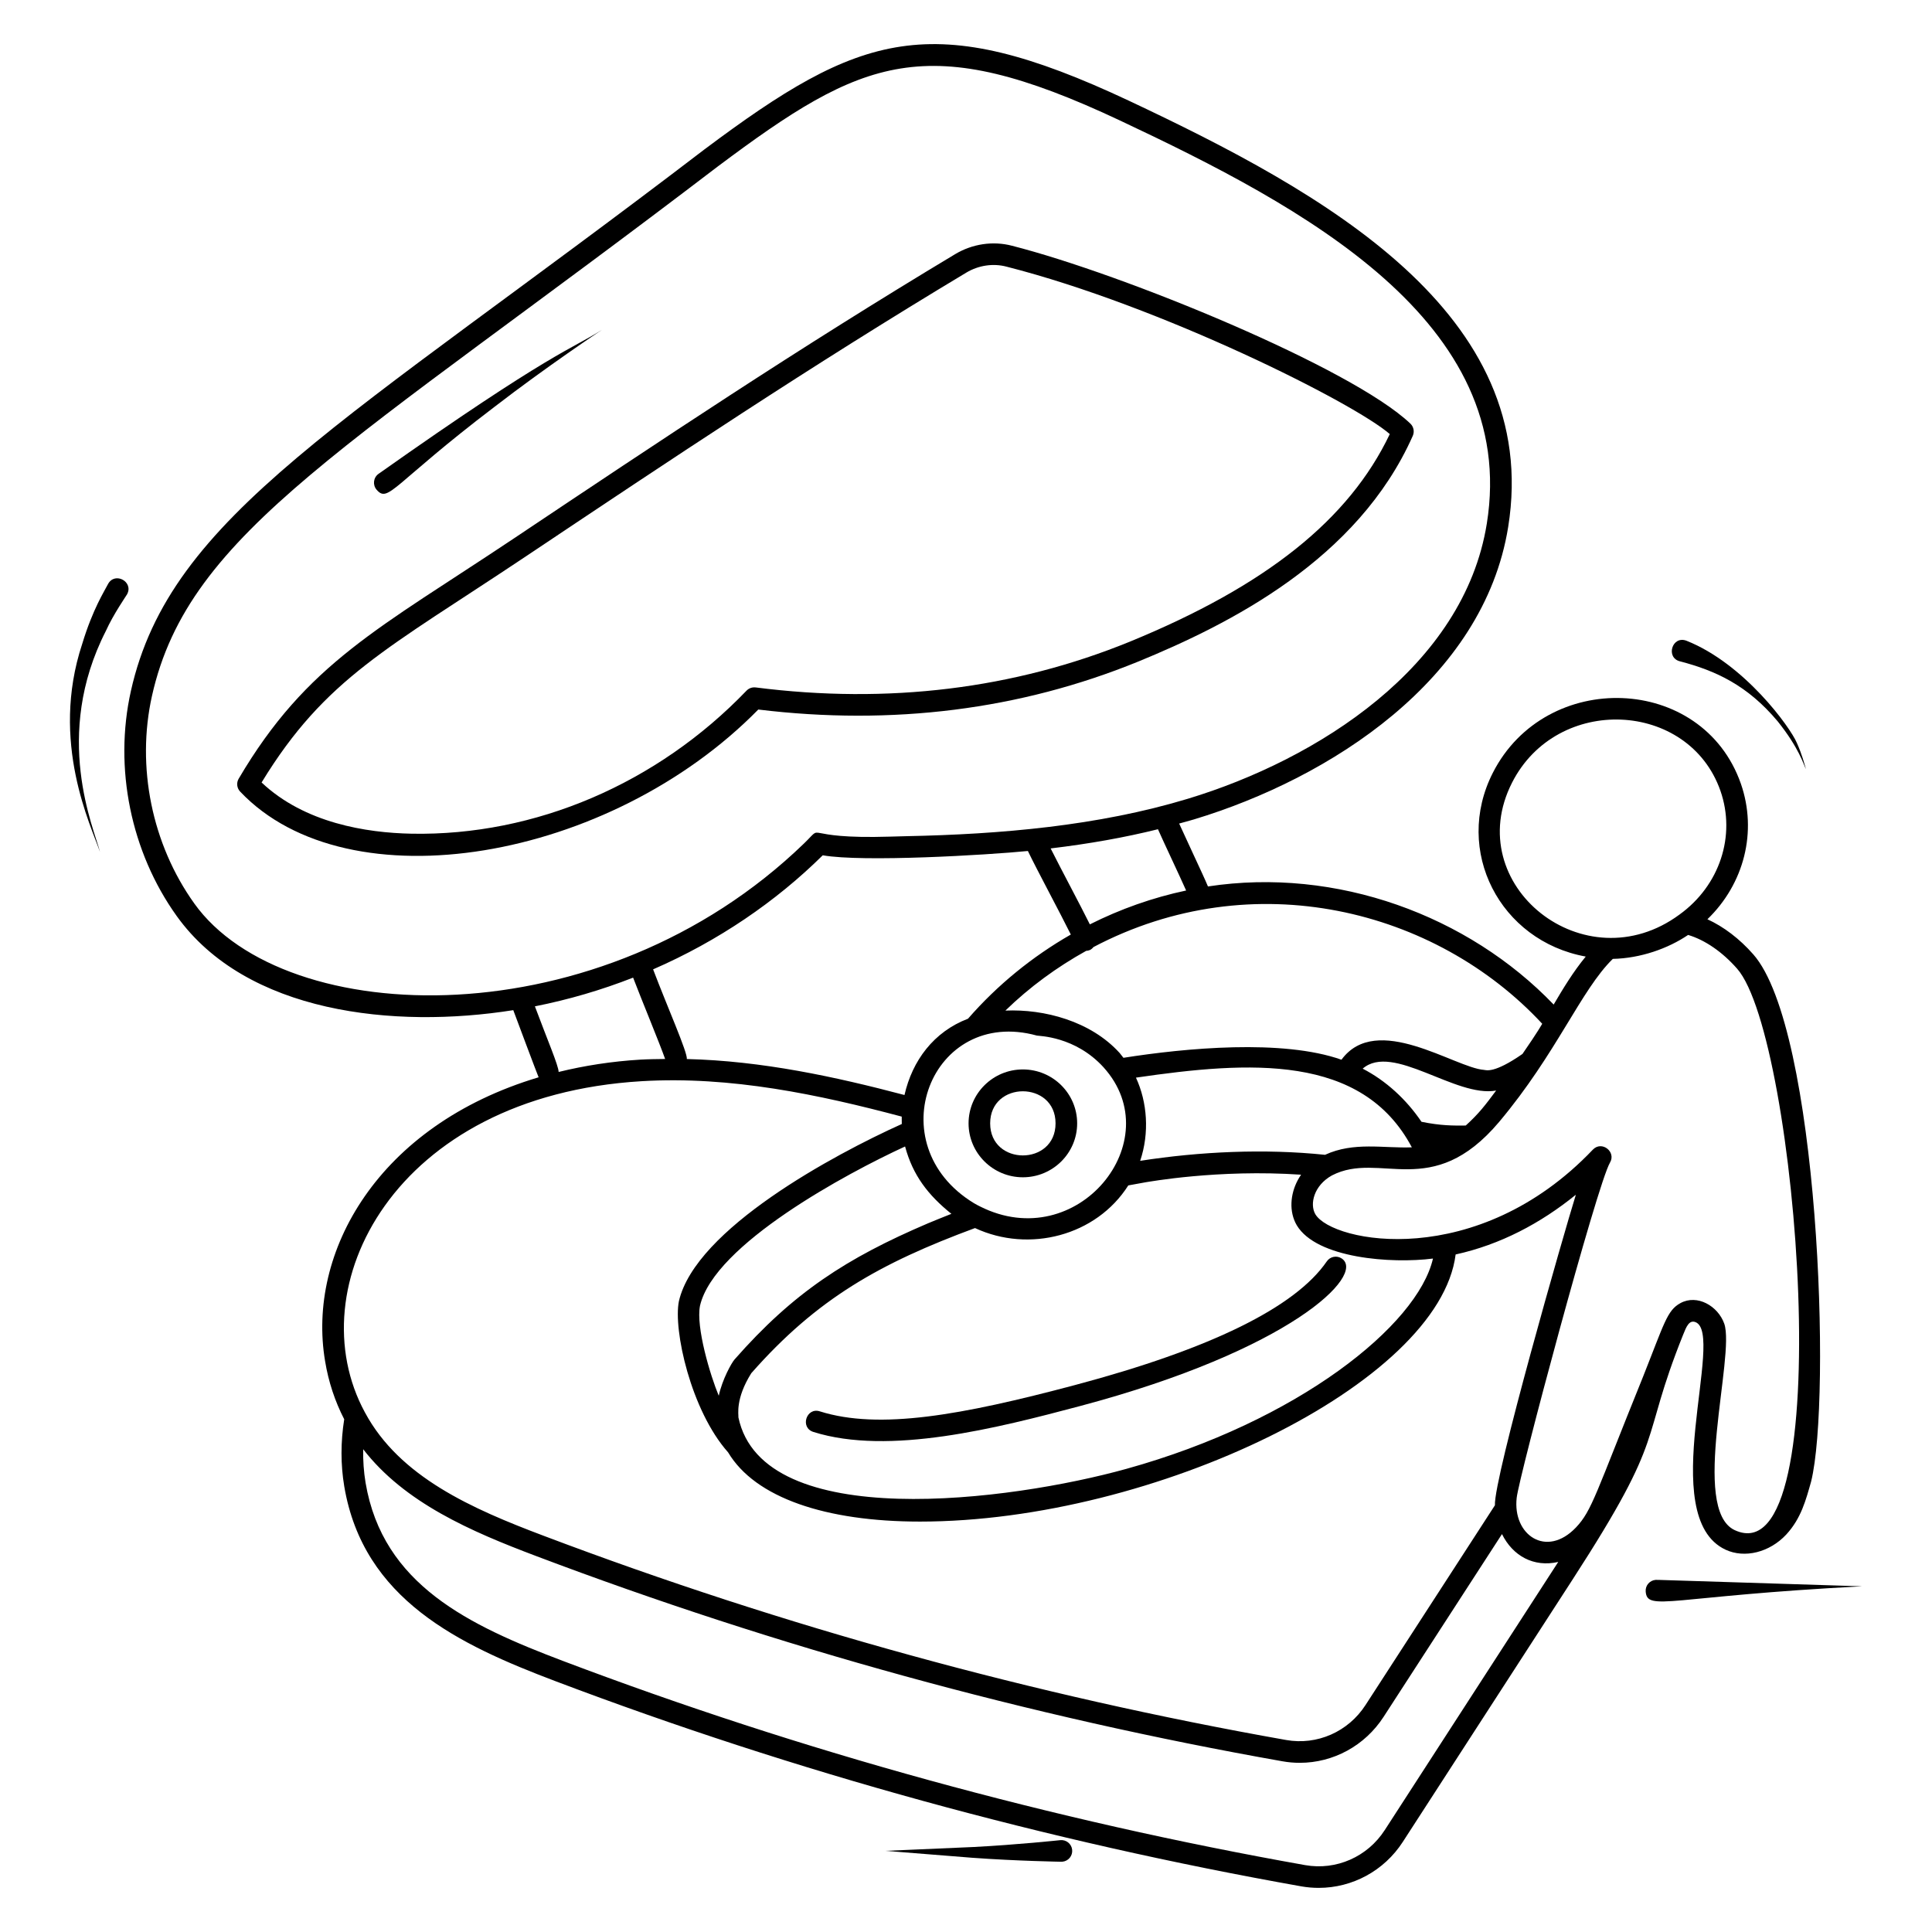 <?xml version="1.0" encoding="UTF-8"?>
<!-- Uploaded to: SVG Repo, www.svgrepo.com, Generator: SVG Repo Mixer Tools -->
<svg fill="#000000" width="800px" height="800px" version="1.1" viewBox="144 144 512 512" xmlns="http://www.w3.org/2000/svg">
 <g>
  <path d="m590.1 497.59c0.758-1.883 1.512-3.867 3.211-3.215 8.027 3.039-10.715 51.543 7.969 60.305 5.074 2.371 11.691 0.719 16.094-4.012 3.969-4.297 5.219-9.219 6.59-14.039 5.449-22.051 1.984-120.07-15.324-139.71-3.648-4.148-7.844-7.328-12.16-9.305 9.715-9.371 13.293-23.219 8.863-35.938-10.184-29.074-51.699-30.434-65.727-2.875-10.496 20.633 1.863 44.559 24.621 48.699-3.293 3.992-5.957 8.402-8.5 12.719-22.652-23.59-57.492-36.496-91.617-31.301-0.629-1.527-1.984-4.465-4.301-9.445-1.082-2.328-2.41-5.188-3.332-7.227 1.32-0.367 2.66-0.711 3.957-1.105 35.965-10.879 76.719-36.953 83.238-77.488 9.113-56.715-49.062-88.742-100.45-112.93-52.367-24.633-71.227-18.051-112.53 12.855-95.766 73.219-141.58 96.84-152.02 143.56-4.551 20.363-0.012 42.645 12.137 59.605 18.469 25.785 57.637 29.965 89.203 24.957 0.141 0.391 6.504 17.402 6.715 17.793-42.629 12.746-61.469 46.414-56.586 75.234 0.906 5.504 2.629 10.668 5.066 15.391-0.945 5.988-0.965 11.965 0.012 17.785 5.066 30.004 30.426 41.957 55.969 51.625 63.676 24.102 130.19 42.395 197.7 54.383 1.527 0.266 3.051 0.395 4.566 0.395 8.902 0 17.328-4.504 22.297-12.195l45-69.539c25.543-39.445 17.434-35.371 29.336-64.988zm-45.387-146.19c11.934-23.453 46.824-21.781 55.219 2.168 4.156 11.922-0.188 25.094-10.809 32.77-0.008 0.004-0.016 0.012-0.023 0.016-25.074 18.543-58.191-7.82-44.387-34.953zm26.703 46.715c7.344-0.16 14.621-2.734 19.953-6.348 4.484 1.344 9.051 4.477 12.977 8.938 16.07 18.227 27.352 161.78-0.645 148.79-11.824-5.555 0.18-46.195-2.75-54.691-1.648-4.699-7.18-7.906-11.633-5.457-3.543 1.938-4.266 5.359-9.914 19.547-12.535 30.973-13.488 35.398-17.77 39.914-7.832 8.195-16.824 1.973-15.695-7.879 0.574-5.523 21.305-83.023 24.73-88.836 1.684-2.852-2.176-5.883-4.535-3.438-30.664 32.219-69.008 24.703-73.547 17.137-1.582-2.703-0.367-7.66 4.387-10.289 12.77-6.617 26.457 6.973 44.305-14.172 15.273-18.188 21.676-34.957 30.137-43.219zm-187.56 49.715c2.055 7.652 6.102 12.883 12.27 17.848-1.086 0.422-2.156 0.852-3.215 1.289-0.309 0.125 1.113-0.457-3 1.23-21.586 9.219-35.699 18.375-51.254 36.082-0.797 0.918-3.215 5.207-4.18 9.609-2.231-5.32-6.106-18.227-4.965-23.871 3.773-16.23 38.98-35.137 54.344-42.188zm-66.777-46.941c17.262-7.516 32.539-17.953 44.957-30.227 10.652 1.871 43.527-0.07 54.363-1.141 2.461 5.129 8.543 16.391 11.379 22.141-10.199 5.84-19.465 13.367-27.246 22.305-9.098 3.469-14.766 11.113-16.832 20.223-18.336-4.84-37.75-9.051-57.68-9.535 0.207-1.738-5.109-13.668-8.941-23.766zm119.39 25.977v0.004c17.566 19.438-6.961 49.809-32.719 36.867-0.469-0.219-0.938-0.488-1.645-0.883-25.605-15.582-11.32-52.133 16.684-44.414 0.496 0.141 10.113 0.117 17.68 8.426zm8.57 2.719c30.035-4.394 59.945-6.363 73.113 18.469-7.516 0.297-15.336-1.547-23.008 1.984-16.027-1.672-33.191-0.863-48.988 1.594 2.504-7.426 1.883-15.57-1.117-22.047zm87.398 12.691c-3.371 0.035-6.578 0.051-11.73-0.992-4.031-5.949-9.418-10.891-15.586-14.082 7.977-6.914 24.668 7.769 35.371 5.801-2.867 3.848-4.516 6.055-8.055 9.273zm-192.75 77.332c0.074-0.707-0.867-4.867 3.406-11.688 17.484-19.852 34.172-29.164 59.293-38.473 14.309 6.66 32.121 2.086 40.625-11.301 0.383-0.07 5.172-0.938 4.789-0.867 0.402-0.027 18.906-3.477 41-1.973-0.609 0.891-1.125 1.91-0.922 1.527-1.926 3.637-2.34 8.258-0.219 11.879 5.269 8.789 25.121 10.223 36.094 8.816-4.07 17.734-35.809 43.125-81.238 55.73-30.629 8.523-96.398 17.156-102.83-13.652zm213.02-104.3c-0.25 0.391-0.992 1.848-5.238 8-7.543 5.242-9.594 4.281-10.227 4.219-7.719-0.582-28.426-15.406-37.738-2.691-15.609-5.519-41.367-3.098-57.781-0.508-0.332-0.43-0.758-0.965-1.012-1.285-7.656-8.438-19.98-11.676-30.273-11.227 6.402-6.227 13.641-11.52 21.406-15.828 0.699-0.055 1.266-0.199 1.941-1.008 42.293-22.27 90.715-10.062 118.92 20.328zm-98.09-43.41c1.25 2.691 2.828 6.082 3.719 8.094-8.84 1.871-17.426 4.906-25.516 8.977-2.598-5.258-7.519-14.406-10.391-20.129 10.23-1.223 19.617-2.894 28.441-5.086 0.762 1.719 1.973 4.336 3.746 8.145zm-259.13 11.527c-11.219-15.66-15.406-36.23-11.207-55.031 9.773-43.758 52.082-65.535 149.86-140.22 38.652-28.93 55.363-36.391 106.65-12.25 48.523 22.836 105.84 53.258 97.23 106.84-6.098 37.93-44.934 62.535-79.242 72.918-23.758 7.191-49.68 9.414-74.602 9.914-1.469 0.031-2.891 0.074-4.285 0.117-24.645 0.762-16.965-3.848-22.824 1.816-53.855 52.102-137.57 49.426-161.58 15.902zm90.266 27.266c8.914-1.766 17.629-4.32 26.027-7.609 2.043 5.375 7.117 17.625 8.484 21.559-2.191 0.031-4.379 0.043-6.578 0.172-7.551 0.453-14.777 1.582-21.641 3.266-0.043-1.719-3.016-8.594-6.293-17.387zm28.277 19.836c23.691-1.418 47.094 3.582 68.934 9.383 0 0.043 0.016 1.848 0.02 1.961-17.945 8.086-54.641 27.797-59.066 46.949-1.543 7.602 3.176 28.953 12.996 40.023 0.012 0.016 0.027 0.031 0.039 0.047 7.191 12.055 25.914 18.344 50.844 18.344 62.055 0 137.64-36.574 141.96-70.789 11.816-2.594 22.508-8.246 31.863-15.836-3.094 9.918-21.793 75.07-21.453 82.305l-34.285 52.926c-4.586 7.106-12.852 10.738-21.062 9.273-66.891-11.832-133.07-30.031-196.7-54.098-18.957-7.152-38.23-15.57-47.418-32.723 0-0.004-0.004-0.004-0.008-0.008v-0.004c-17.887-32.969 7.574-83.82 73.34-87.754zm196.93 198.48c-4.566 7.07-12.836 10.715-21.066 9.27-67.148-11.922-133.32-30.121-196.66-54.094-24.98-9.461-47.785-20.191-52.352-47.227-0.492-2.926-0.688-5.902-0.637-8.902 10.973 14.195 28.543 21.785 45.844 28.316 63.961 24.191 130.49 42.488 197.72 54.379 1.551 0.281 3.102 0.414 4.641 0.414 8.863 0 17.258-4.504 22.234-12.211l31.355-48.406c2.856 5.781 8.398 8.875 14.91 7.383-5.637 8.73-32.363 50.023-45.988 71.078z"/>
  <path d="m359.56 523.48c20.027 6.32 48.703-1.023 70.715-6.875 55.605-14.789 75.734-34.672 69.324-39.074-1.301-0.887-3.086-0.562-3.981 0.742-8.363 12.195-30.844 23.23-66.816 32.801-30 7.973-51.766 11.914-67.523 6.953-3.582-1.168-5.344 4.316-1.719 5.453z"/>
  <path d="m445.58 319.35c24.273-9.961 58.227-26.992 72.824-59.855 0.488-1.105 0.234-2.402-0.645-3.238-15.57-14.801-75.906-39.566-105.58-47.133-5.016-1.316-10.496-0.504-15.055 2.231-41.574 24.953-78.203 49.438-116.98 75.359-35.707 23.863-54.824 32.945-72.891 63.652-0.648 1.098-0.488 2.492 0.391 3.418 28.754 30.352 97.953 18.355 137.31-21.75 35.566 4.316 69.414 0.047 100.62-12.684zm-101.32 6.828c-0.906-0.109-1.797 0.203-2.426 0.855-23.637 24.613-55.992 38.52-88.758 37.906-11.992-0.234-28.371-2.82-39.75-13.574 16.906-27.742 33.441-35.461 70-59.895 38.719-25.883 75.285-50.328 116.74-75.215 3.234-1.941 7.113-2.527 10.672-1.59 41.012 10.453 92.09 36.117 101.57 44.371-10.801 22.672-32.766 40.191-68.898 55.016-30.699 12.523-64.051 16.609-99.152 12.125z"/>
  <path d="m400.68 441.7c0 7.883 6.457 14.293 14.391 14.293s14.387-6.41 14.387-14.293c0-7.879-6.453-14.289-14.387-14.289-7.934-0.004-14.391 6.41-14.391 14.289zm23.051 0c0 11.348-17.328 11.32-17.328 0 0.004-11.336 17.328-11.324 17.328 0z"/>
  <path d="m637.46 564.39c-56.066-1.758-54.305-1.734-54.688-1.707-1.578 0.117-2.766 1.492-2.648 3.07 0.398 5.422 6.484 1.254 57.336-1.363z"/>
  <path d="m425.19 637.38h0.059c0.109 0 0.223-0.004 0.336-0.016 1.574-0.168 2.715-1.582 2.547-3.156-0.168-1.574-1.582-2.715-3.156-2.547 0 0-11.504 1.23-23.094 1.82-11.613 0.504-23.223 1.012-23.223 1.012s11.602 0.926 23.203 1.852c11.629 0.84 23.328 1.035 23.328 1.035z"/>
  <path d="m590.93 313.8c-3.812-1.438-5.582 4.5-1.719 5.461 9.461 2.465 17.898 6.344 25.914 15.926 5.695 7.125 6.824 11.402 7.473 12.641-0.418-1.355-0.969-3.711-2.422-6.969-1.723-4.106-13.918-20.973-29.246-27.059z"/>
  <path d="m274.98 251.87c13.887-10.723 28.543-20.465 28.543-20.465-7.91 5.07-13.352 5.766-59.223 38.18-1.391 1.012-1.578 2.965-0.477 4.219 3.148 3.578 4.234-1.445 31.156-21.934z"/>
  <path d="m172.05 311.22c2.004-4.449 5.398-9.305 5.625-9.723 1.805-3.332-3.231-6.062-5.039-2.731-0.918 1.828-4.027 6.555-6.863 15.918-8.605 26.031 2.418 48.219 4.727 55.105-1.574-6.289-12.637-30.789 1.551-58.57z"/>
 </g>
</svg>
